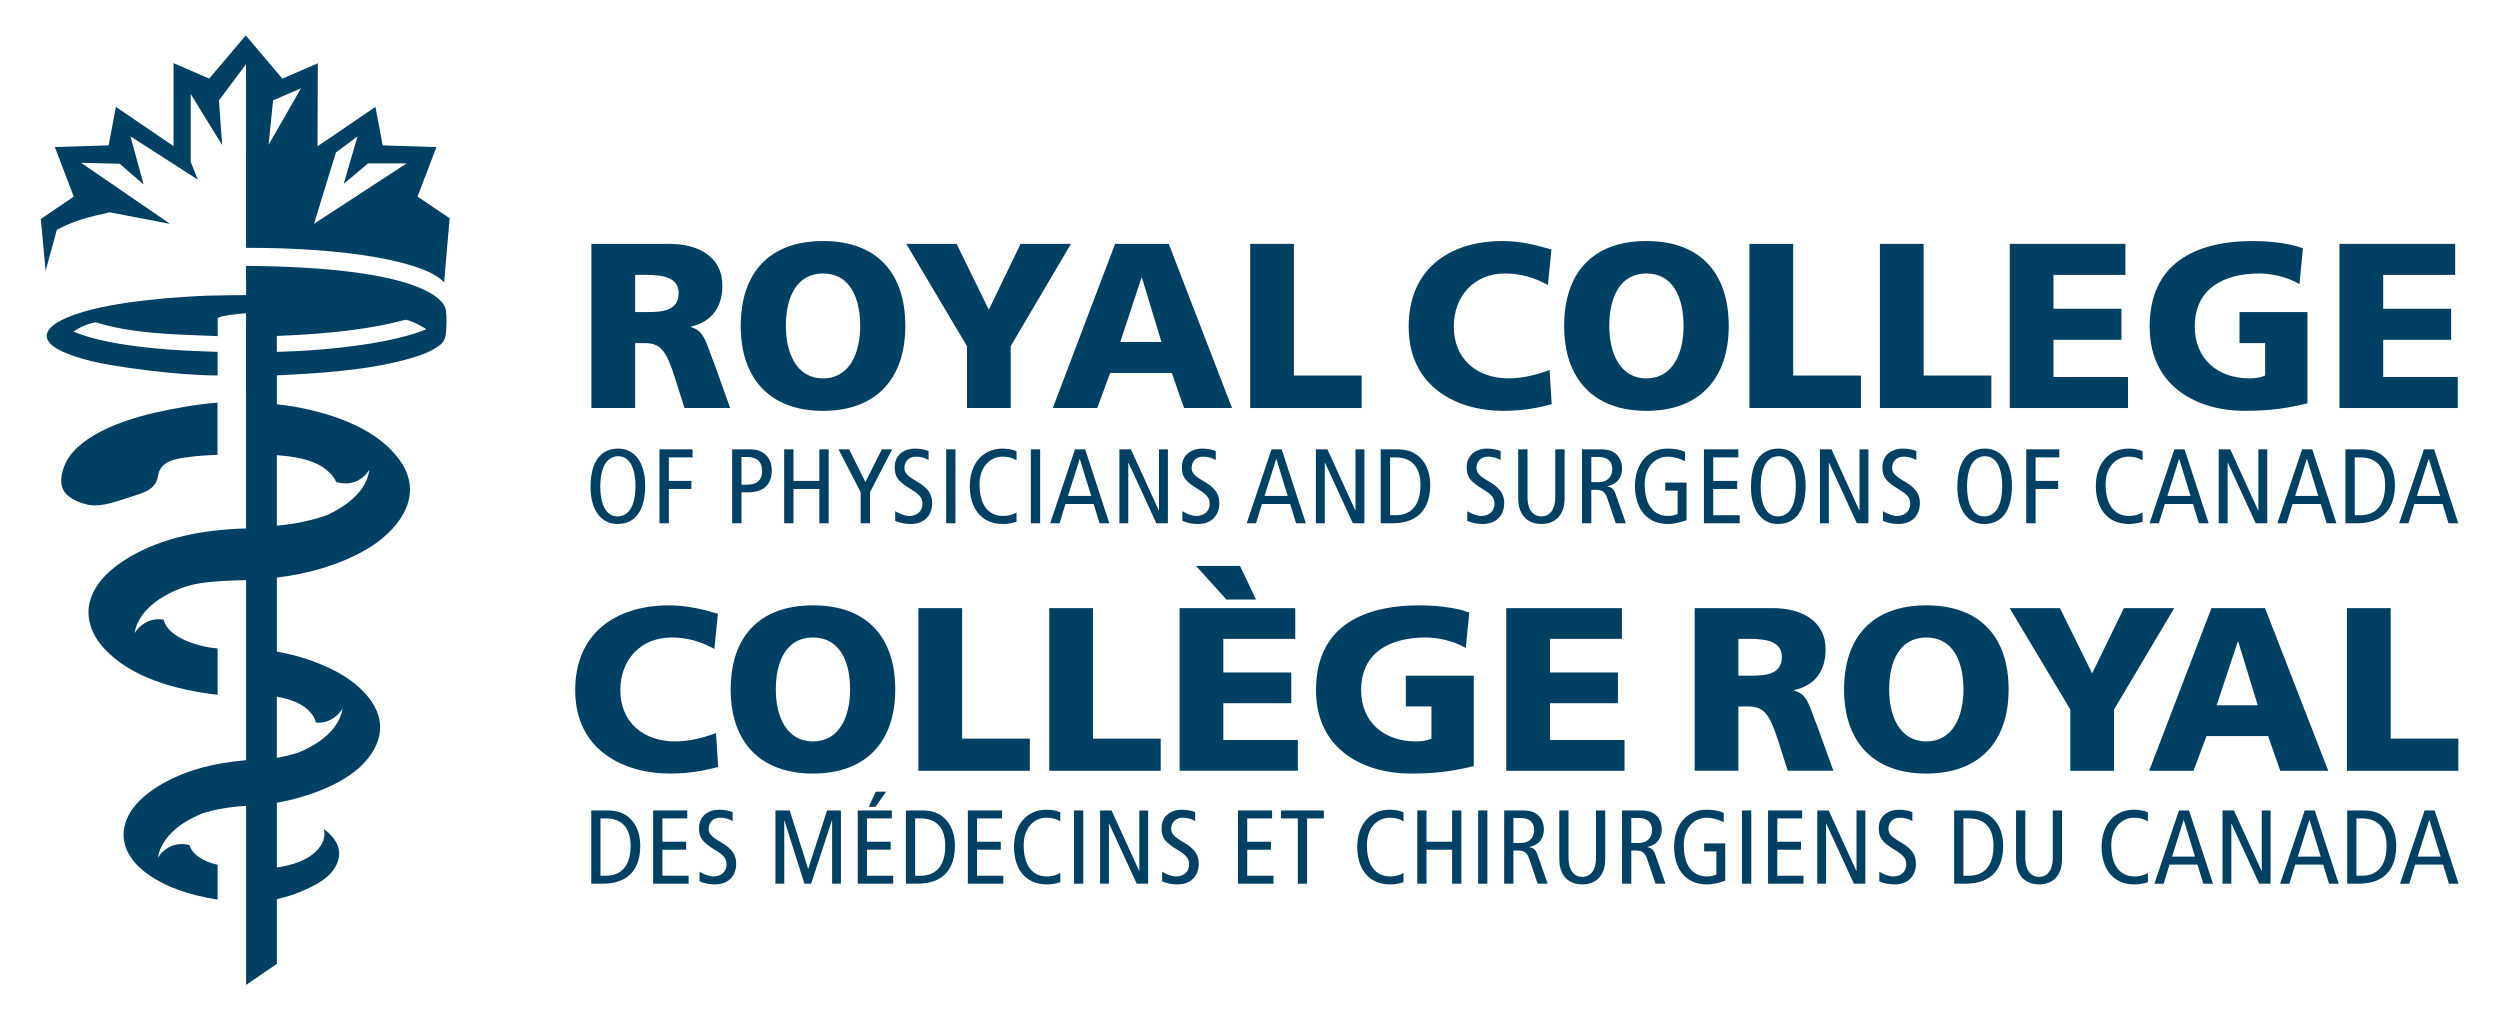 <?xml version="1.0" encoding="UTF-8" standalone="no"?>
<svg
   xmlns:dc="http://purl.org/dc/elements/1.1/"
   xmlns:cc="http://creativecommons.org/ns#"
   xmlns:rdf="http://www.w3.org/1999/02/22-rdf-syntax-ns#"
   xmlns:svg="http://www.w3.org/2000/svg"
   xmlns="http://www.w3.org/2000/svg"
   viewBox="0 0 565.333 230.667"
   height="201.995"
   width="495.062"
   xml:space="preserve"
   id="svg2"
   version="1.1"><defs
     id="defs6"><clipPath
       id="clipPath18"
       clipPathUnits="userSpaceOnUse"><path
         id="path16"
         d="M 0,173 H 424 V 0 H 0 Z" /></clipPath></defs><g
     transform="matrix(1.333,0,0,-1.333,0,230.667)"
     id="g10"><g
       id="g12"><g
         clip-path="url(#clipPath18)"
         id="g14"><g
           transform="translate(53.273,135.079)"
           id="g20"><path
             id="path22"
             style="fill:#004062;fill-opacity:1;fill-rule:nonzero;stroke:none"
             d="m 0,0 3.705,12.082 3.672,2.747 -2.346,-8.058 4.132,3.471 h 6.534 z m -7.71,13.394 0.767,7.545 4.731,2.045 z m 25.272,-8.782 3.206,8.406 -9.12,0.287 -1.23,6.527 -9.826,-6.685 0.054,14.079 -6.021,-2.596 -6.205,7.327 -6.2,-7.327 -6.054,2.628 V 13.175 l -9.776,6.657 -1.237,-6.527 -9.116,-0.287 3.199,-8.406 -5.588,-3.798 0.818,-8.779 1.908,6.943 c 2.733,1.481 5.308,2.184 8.987,2.969 l 10.231,-1.962 -15.101,10.357 6.53,-0.15 4.078,-3.525 -2.242,8.162 11.44,-7.345 -1.219,3.013 v 11.529 l 5.333,-8.671 -0.538,7.584 4.594,6.144 V -4.081 c 17.07,0.057 30.608,-2.367 33.599,-5.878 l 0.943,10.898 z" /></g><g
           transform="translate(46.967,113.355)"
           id="g24"><path
             id="path26"
             style="fill:#004062;fill-opacity:1;fill-rule:nonzero;stroke:none"
             d="M 0,0 -0.011,2.697 C 9.234,3.059 16.152,3.912 21.861,5.451 23.382,5.135 25.347,3.858 25.361,3.833 20.362,1.746 10.533,0.265 0,0 m 6.211,-18.742 c 1.567,-0.62 3.181,-1.818 3.87,-3.342 2.872,-0.821 4.586,0.721 5.257,1.585 0.111,0.172 0.251,0.305 0.344,0.495 -0.268,-2.224 -1.675,-4.121 -3.754,-5.691 -1.048,-0.8 -2.263,-1.456 -3.544,-2.052 -1.19,-0.416 -2.463,-0.756 -3.783,-1.047 -1.051,-0.244 -2.116,-0.398 -3.109,-0.527 -0.086,-0.003 -0.18,-0.018 -0.269,-0.025 -0.025,-0.007 -0.047,-0.014 -0.072,-0.014 -0.38,-0.043 -0.771,-0.076 -1.154,-0.122 v 11.96 c 2.155,-0.165 4.314,-0.47 6.214,-1.22 M 2.977,-59.316 c 1.635,-0.67 3.259,-1.897 3.643,-3.579 2.127,-0.179 3.468,1.015 4.092,1.783 0.147,0.197 0.301,0.369 0.427,0.602 -0.348,-2.22 -1.829,-4.095 -3.967,-5.594 -1.079,-0.757 -2.313,-1.37 -3.614,-1.916 -1.134,-0.336 -2.325,-0.63 -3.561,-0.864 v 10.389 c 1.039,-0.19 2.051,-0.448 2.98,-0.821 M 28.561,7.499 c -0.442,1.211 -3.702,6.856 -33.797,7.086 l 0.022,-4.956 c 0,0 -5.394,-0.047 -6.567,-0.097 -3.998,-0.176 -15.356,-0.753 -22.32,-3.145 -5.114,-1.754 -5.942,-3.751 -3.941,-5.354 1.459,-1.173 4.576,-2.113 6.63,-2.622 3.443,-0.846 14.012,-2.406 21.36,-2.417 V 0 c -12.222,0.315 -20.069,1.556 -24.44,3.45 1.901,1.323 3.758,1.556 3.78,1.556 6.358,-1.937 12.548,-2.008 20.681,-2.341 l -0.007,3.008 c 0,0.412 3.619,0.804 4.809,0.871 V 4.45 H -5.236 V -6.538 h 0.007 v -23.418 c -7.33,-0.204 -14.197,-1.542 -19.885,-4.927 -2.812,-1.668 -5.656,-4.085 -6.573,-7.352 -0.808,-2.872 0.275,-5.698 2.19,-7.861 4.569,-5.178 12.419,-7.276 19.445,-8.083 v 7.865 c -3.367,0.269 -8.478,1.882 -9.156,4.891 -2.345,0.373 -3.812,-0.882 -4.486,-1.693 -0.151,-0.204 -0.319,-0.376 -0.448,-0.62 0.351,2.216 1.822,4.117 3.955,5.605 0.37,0.266 0.753,0.502 1.159,0.721 0.932,0.545 2.589,1.434 5.217,2.012 2.267,0.499 6.664,0.642 8.589,0.667 v -30.537 c -5.788,-0.512 -10.862,-1.854 -15.101,-4.54 -2.557,-1.621 -5.142,-4.016 -5.613,-7.158 -0.437,-2.897 1.195,-5.408 3.379,-7.143 3.335,-2.647 7.786,-4.067 12.505,-4.816 v 5.906 c -2.274,0.549 -4.196,1.553 -4.784,3.36 -2.664,0.638 -4.3,-0.785 -4.974,-1.628 -0.119,-0.179 -0.262,-0.334 -0.37,-0.538 0.348,2.22 1.844,4.142 3.985,5.641 1.072,0.757 2.317,1.367 3.614,1.919 2.038,0.62 4.275,1.051 7.359,1.251 v -30.378 l 5.219,3.568 v 10.97 c 0.939,0.237 1.882,0.481 2.894,0.836 2.929,1.09 5.655,2.41 6.921,4.461 1.613,2.621 0.516,4.834 -1.815,6.602 0.258,-1.298 -0.104,-2.61 -1.474,-3.901 -1.517,-1.435 -3.948,-2.249 -6.526,-2.611 v 10.973 c 1.154,0.212 2.352,0.467 3.628,0.832 5.01,1.417 11.387,4.142 13.398,9.389 2.03,5.29 -2.621,9.733 -6.881,12.003 -3.156,1.682 -6.606,2.783 -10.145,3.425 v 12.555 c 5.257,0.61 10.557,2.123 14.997,4.662 5.275,3.005 10.088,8.786 6.136,14.815 -3.737,5.716 -11.501,8.266 -17.878,9.467 -1.072,0.198 -2.166,0.319 -3.255,0.452 v 4.906 c 7.061,0.341 15.223,0.828 22.101,2.733 1.883,0.516 3.956,1.183 5.533,2.388 0.93,0.706 1.037,1.538 1.101,2.69 0.112,1.879 0.022,3.156 -0.171,3.676 m -53.414,-32.115 c 2.038,0.657 4.286,1.13 4.673,3.529 0.431,2.697 3.099,2.955 5.358,3.253 1.403,0.201 2.945,0.29 4.752,0.38 v 8.84 c -3.482,-0.259 -7.617,-1.011 -10.766,-1.74 -5.756,-1.326 -13.444,-4.149 -15.27,-9.134 -0.656,-1.785 -0.839,-3.722 0.764,-4.984 1.201,-0.947 2.991,-1.575 4.483,-1.575 1.958,0 4.163,0.847 6.006,1.431" /></g><g
           transform="translate(121.829,42.925)"
           id="g28"><path
             id="path30"
             style="fill:#004062;fill-opacity:1;fill-rule:nonzero;stroke:none"
             d="m 0,0 c -2.116,-0.516 -4.469,-1.108 -8.255,-1.108 -7.42,0 -15.995,3.712 -15.995,14.148 0,9.607 6.782,14.384 15.955,14.384 2.833,0 5.58,-0.628 8.255,-1.417 l -0.599,-5.971 c -2.391,1.305 -4.705,1.937 -7.258,1.937 -5.265,0 -8.696,-3.795 -8.696,-8.933 0,-5.415 3.873,-8.693 9.295,-8.693 2.431,0 4.906,0.631 6.943,1.42 z" /></g><g
           transform="translate(137.912,47.271)"
           id="g32"><path
             id="path34"
             style="fill:#004062;fill-opacity:1;fill-rule:nonzero;stroke:none"
             d="m 0,0 c 4.508,0 6.305,4.268 6.305,8.811 0,4.788 -1.797,8.815 -6.305,8.815 -4.508,0 -6.301,-4.027 -6.301,-8.815 C -6.301,4.268 -4.508,0 0,0 m 0,23.081 c 9.177,0 13.961,-5.415 13.961,-14.27 C 13.961,0.036 9.095,-5.455 0,-5.455 c -9.091,0 -13.958,5.491 -13.958,14.266 0,8.855 4.785,14.27 13.958,14.27" /></g><g
           transform="translate(155.797,69.879)"
           id="g36"><path
             id="path38"
             style="fill:#004062;fill-opacity:1;fill-rule:nonzero;stroke:none"
             d="m 0,0 h 7.42 v -22.138 h 11.483 v -5.454 l -18.903,0 z" /></g><g
           transform="translate(178.004,69.879)"
           id="g40"><path
             id="path42"
             style="fill:#004062;fill-opacity:1;fill-rule:nonzero;stroke:none"
             d="m 0,0 h 7.416 v -22.138 h 11.486 v -5.454 l -18.902,0 z" /></g><g
           transform="translate(208.046,71.342)"
           id="g44"><path
             id="path46"
             style="fill:#004062;fill-opacity:1;fill-rule:nonzero;stroke:none"
             d="M 0,0 -5.146,5.691 H 2.313 L 5.024,0 Z M -7.937,-1.463 H 11.684 V -6.681 H -0.517 v -5.692 h 11.526 v -5.214 H -0.517 v -6.247 h 12.642 v -5.218 H -7.937 Z" /></g><g
           transform="translate(250.015,43.081)"
           id="g48"><path
             id="path50"
             style="fill:#004062;fill-opacity:1;fill-rule:nonzero;stroke:none"
             d="m 0,0 c -4.705,-1.187 -8.22,-1.266 -10.77,-1.266 -7.416,0 -15.994,3.715 -15.994,14.151 0,10.393 7.38,14.385 17.59,14.385 1.837,0 5.702,-0.194 8.417,-1.22 l -0.599,-6.01 c -2.313,1.341 -5.028,1.775 -6.781,1.775 -6.022,0 -10.97,-2.485 -10.97,-8.93 0,-5.419 3.873,-8.696 9.292,-8.696 1,0 1.958,0.158 2.635,0.473 v 5.455 h -4.35 v 5.221 H 0 Z" /></g><g
           transform="translate(255.527,69.879)"
           id="g52"><path
             id="path54"
             style="fill:#004062;fill-opacity:1;fill-rule:nonzero;stroke:none"
             d="M 0,0 H 19.62 V -5.218 H 7.42 v -5.691 h 11.526 v -5.218 H 7.42 v -6.244 h 12.644 v -5.221 H 0 Z" /></g><g
           transform="translate(294.904,58.419)"
           id="g56"><path
             id="path58"
             style="fill:#004062;fill-opacity:1;fill-rule:nonzero;stroke:none"
             d="M 0,0 H 1.958 C 4.35,0 7.377,0.075 7.377,3.195 7.377,5.77 4.784,6.244 1.958,6.244 H 0 Z m -7.416,11.461 h 13.24 c 4.946,0 8.973,-2.216 8.973,-6.961 0,-3.675 -1.754,-6.125 -5.344,-6.953 v -0.075 c 2.4,-0.635 2.557,-2.729 3.949,-6.09 l 2.714,-7.512 H 8.377 l -1.595,4.981 C 5.268,-6.405 4.307,-5.218 1.557,-5.218 H 0 V -16.13 h -7.416 z" /></g><g
           transform="translate(326.785,47.271)"
           id="g60"><path
             id="path62"
             style="fill:#004062;fill-opacity:1;fill-rule:nonzero;stroke:none"
             d="m 0,0 c 4.508,0 6.301,4.268 6.301,8.811 0,4.788 -1.793,8.815 -6.301,8.815 -4.508,0 -6.301,-4.027 -6.301,-8.815 C -6.301,4.268 -4.508,0 0,0 m 0,23.081 c 9.173,0 13.961,-5.415 13.961,-14.27 C 13.961,0.036 9.094,-5.455 0,-5.455 c -9.095,0 -13.954,5.491 -13.954,14.266 0,8.855 4.784,14.27 13.954,14.27" /></g><g
           transform="translate(351.209,52.684)"
           id="g64"><path
             id="path66"
             style="fill:#004062;fill-opacity:1;fill-rule:nonzero;stroke:none"
             d="m 0,0 -10.289,17.196 h 8.532 L 3.708,6.129 9.095,17.196 H 17.63 L 7.42,0 V -10.396 H 0 Z" /></g><g
           transform="translate(379.701,64.189)"
           id="g68"><path
             id="path70"
             style="fill:#004062;fill-opacity:1;fill-rule:nonzero;stroke:none"
             d="M 0,0 H -0.079 L -3.665,-10.794 H 3.31 Z M -4.547,5.688 H 4.547 L 15.273,-21.901 H 7.133 L 5.06,-16.012 H -5.387 l -2.195,-5.889 h -7.534 z" /></g><g
           transform="translate(398.135,69.879)"
           id="g72"><path
             id="path74"
             style="fill:#004062;fill-opacity:1;fill-rule:nonzero;stroke:none"
             d="m 0,0 h 7.423 v -22.138 h 11.483 v -5.454 l -18.906,0 z" /></g><g
           transform="translate(101.866,24.485)"
           id="g76"><path
             id="path78"
             style="fill:#004062;fill-opacity:1;fill-rule:nonzero;stroke:none"
             d="m 0,0 h 0.943 c 2.74,0 4.167,1.868 4.167,5.056 0,2.6 -1.108,4.666 -4.167,4.666 L 0,9.722 Z M -1.567,11.074 H 1.14 c 1.653,0 2.597,-0.394 3.31,-0.893 C 5.555,9.417 6.746,7.85 6.746,5.056 6.746,1.459 5.039,-1.352 0.373,-1.352 h -1.94 z" /></g><g
           transform="translate(110.803,35.558)"
           id="g80"><path
             id="path82"
             style="fill:#004062;fill-opacity:1;fill-rule:nonzero;stroke:none"
             d="M 0,0 H 5.785 V -1.352 H 1.567 V -5.304 H 5.591 V -6.66 H 1.567 v -4.414 h 4.451 v -1.352 H 0 Z" /></g><g
           transform="translate(124.283,33.759)"
           id="g84"><path
             id="path86"
             style="fill:#004062;fill-opacity:1;fill-rule:nonzero;stroke:none"
             d="m 0,0 c -0.588,0.355 -1.352,0.57 -2.12,0.57 -1.172,0 -1.936,-0.803 -1.936,-1.854 0,-0.796 0.315,-1.298 2.098,-2.331 1.922,-1.101 2.564,-2.187 2.564,-3.611 0,-1.98 -1.23,-3.525 -3.615,-3.525 -0.997,0 -1.94,0.211 -2.6,0.534 V -8.6 c 0.713,-0.426 1.639,-0.799 2.367,-0.799 1.406,0 2.209,0.943 2.209,1.958 0,0.961 -0.247,1.513 -1.922,2.528 -2.245,1.352 -2.744,2.12 -2.744,3.719 0,2.048 1.568,3.116 3.454,3.116 0.821,0 1.693,-0.179 2.245,-0.412 z" /></g><g
           transform="translate(131.548,35.558)"
           id="g88"><path
             id="path90"
             style="fill:#004062;fill-opacity:1;fill-rule:nonzero;stroke:none"
             d="M 0,0 H 2.42 L 5.537,-9.88 H 5.573 L 8.757,0 H 11.11 V -12.426 H 9.614 V -1.707 H 9.575 L 6.05,-12.426 H 4.913 L 1.528,-1.707 H 1.495 V -12.426 H 0 Z" /></g><g
           transform="translate(148.57,38.743)"
           id="g92"><path
             id="path94"
             style="fill:#004062;fill-opacity:1;fill-rule:nonzero;stroke:none"
             d="m 0,0 h 1.761 l -1.815,-2.582 h -1.14 z M -3.063,-3.185 H 2.722 V -4.54 h -4.218 v -3.948 h 4.024 v -1.356 h -4.024 v -4.415 h 4.451 v -1.352 h -6.018 z" /></g><g
           transform="translate(155.248,24.485)"
           id="g96"><path
             id="path98"
             style="fill:#004062;fill-opacity:1;fill-rule:nonzero;stroke:none"
             d="m 0,0 h 0.943 c 2.74,0 4.163,1.868 4.163,5.056 0,2.6 -1.1,4.666 -4.163,4.666 L 0,9.722 Z m -1.567,11.074 h 2.704 c 1.656,0 2.6,-0.394 3.313,-0.893 C 5.555,9.417 6.746,7.85 6.746,5.056 6.746,1.459 5.035,-1.352 0.373,-1.352 h -1.94 z" /></g><g
           transform="translate(164.185,35.558)"
           id="g100"><path
             id="path102"
             style="fill:#004062;fill-opacity:1;fill-rule:nonzero;stroke:none"
             d="M 0,0 H 5.788 V -1.352 H 1.567 V -5.304 H 5.591 V -6.66 H 1.567 v -4.414 h 4.451 v -1.352 H 0 Z" /></g><g
           transform="translate(179.87,23.38)"
           id="g104"><path
             id="path106"
             style="fill:#004062;fill-opacity:1;fill-rule:nonzero;stroke:none"
             d="m 0,0 c -0.746,-0.233 -1.528,-0.373 -2.259,-0.373 -3.934,0 -5.592,2.991 -5.592,6.354 0,3.881 2.264,6.323 5.502,6.323 0.893,0 1.782,-0.161 2.349,-0.448 v -1.528 c -0.678,0.427 -1.456,0.621 -2.331,0.621 -2.026,0 -3.88,-1.621 -3.88,-4.645 0,-3.209 1.28,-5.325 3.987,-5.325 0.8,0 1.582,0.215 2.224,0.588 z" /></g><path
           id="path108"
           style="fill:#004062;fill-opacity:1;fill-rule:nonzero;stroke:none"
           d="m 182.206,35.557 h 1.567 V 23.131 h -1.567 z" /><g
           transform="translate(186.621,35.558)"
           id="g110"><path
             id="path112"
             style="fill:#004062;fill-opacity:1;fill-rule:nonzero;stroke:none"
             d="M 0,0 H 1.94 L 6.624,-10.253 H 6.659 V 0 H 8.151 V -12.426 H 6.211 L 1.531,-2.245 H 1.495 V -12.426 H 0 Z" /></g><g
           transform="translate(202.753,33.759)"
           id="g114"><path
             id="path116"
             style="fill:#004062;fill-opacity:1;fill-rule:nonzero;stroke:none"
             d="m 0,0 c -0.588,0.355 -1.352,0.57 -2.116,0.57 -1.176,0 -1.944,-0.803 -1.944,-1.854 0,-0.796 0.319,-1.298 2.098,-2.331 1.926,-1.101 2.568,-2.187 2.568,-3.611 0,-1.98 -1.23,-3.525 -3.615,-3.525 -0.997,0 -1.944,0.211 -2.6,0.534 V -8.6 c 0.71,-0.426 1.635,-0.799 2.37,-0.799 1.403,0 2.206,0.943 2.206,1.958 0,0.961 -0.248,1.513 -1.922,2.528 -2.242,1.352 -2.744,2.12 -2.744,3.719 0,2.048 1.568,3.116 3.454,3.116 0.821,0 1.692,-0.179 2.245,-0.412 z" /></g><g
           transform="translate(210.02,35.558)"
           id="g118"><path
             id="path120"
             style="fill:#004062;fill-opacity:1;fill-rule:nonzero;stroke:none"
             d="M 0,0 H 5.781 V -1.352 H 1.563 V -5.304 H 5.587 V -6.66 H 1.563 v -4.414 h 4.451 v -1.352 H 0 Z" /></g><g
           transform="translate(220.167,34.204)"
           id="g122"><path
             id="path124"
             style="fill:#004062;fill-opacity:1;fill-rule:nonzero;stroke:none"
             d="M 0,0 H -2.851 V 1.352 H 4.415 V 0 H 1.567 V -11.074 H 0 Z" /></g><g
           transform="translate(238.097,23.38)"
           id="g126"><path
             id="path128"
             style="fill:#004062;fill-opacity:1;fill-rule:nonzero;stroke:none"
             d="m 0,0 c -0.746,-0.233 -1.531,-0.373 -2.259,-0.373 -3.938,0 -5.592,2.991 -5.592,6.354 0,3.881 2.264,6.323 5.498,6.323 0.89,0 1.783,-0.161 2.353,-0.448 v -1.528 c -0.674,0.427 -1.463,0.621 -2.335,0.621 -2.026,0 -3.88,-1.621 -3.88,-4.645 0,-3.209 1.28,-5.325 3.988,-5.325 0.8,0 1.585,0.215 2.227,0.588 z" /></g><g
           transform="translate(240.431,35.558)"
           id="g130"><path
             id="path132"
             style="fill:#004062;fill-opacity:1;fill-rule:nonzero;stroke:none"
             d="M 0,0 H 1.567 V -5.304 H 5.91 V 0 H 7.477 V -12.426 H 5.91 V -6.66 H 1.567 v -5.766 H 0 Z" /></g><path
           id="path134"
           style="fill:#004062;fill-opacity:1;fill-rule:nonzero;stroke:none"
           d="m 250.756,35.557 h 1.567 V 23.131 h -1.567 z" /><g
           transform="translate(256.74,30.039)"
           id="g136"><path
             id="path138"
             style="fill:#004062;fill-opacity:1;fill-rule:nonzero;stroke:none"
             d="m 0,0 h 1.208 c 1.675,0 2.317,1.104 2.317,2.191 0,1.388 -0.911,2.044 -2.277,2.044 L 0,4.235 Z M -1.567,5.519 H 1.621 C 2.937,5.519 3.665,5.196 4.235,4.666 4.877,4.06 5.164,3.203 5.164,2.295 5.164,0.979 4.54,-0.287 2.704,-0.678 V -0.713 C 3.454,-0.854 3.809,-1.212 4.06,-1.922 L 5.802,-6.907 H 4.113 L 2.686,-2.708 C 2.334,-1.675 1.886,-1.28 0.713,-1.28 H 0 v -5.627 h -1.567 z" /></g><g
           transform="translate(272.317,27.705)"
           id="g140"><path
             id="path142"
             style="fill:#004062;fill-opacity:1;fill-rule:nonzero;stroke:none"
             d="m 0,0 c 0,-1.23 -0.072,-1.904 -0.499,-2.776 -0.516,-1.033 -1.599,-1.922 -3.399,-1.922 -1.797,0 -2.883,0.889 -3.4,1.922 C -7.725,-1.904 -7.796,-1.23 -7.796,0 v 7.854 h 1.567 v -8.083 c 0,-1.94 0.854,-3.188 2.331,-3.188 1.478,0 2.331,1.248 2.331,3.188 V 7.854 H 0 Z" /></g><g
           transform="translate(276.736,30.039)"
           id="g144"><path
             id="path146"
             style="fill:#004062;fill-opacity:1;fill-rule:nonzero;stroke:none"
             d="m 0,0 h 1.208 c 1.675,0 2.317,1.104 2.317,2.191 0,1.388 -0.911,2.044 -2.277,2.044 L 0,4.235 Z M -1.567,5.519 H 1.621 C 2.937,5.519 3.665,5.196 4.235,4.666 4.877,4.06 5.16,3.203 5.16,2.295 5.16,0.979 4.54,-0.287 2.704,-0.678 V -0.713 C 3.453,-0.854 3.808,-1.212 4.059,-1.922 L 5.802,-6.907 H 4.109 L 2.686,-2.708 C 2.331,-1.675 1.882,-1.28 0.713,-1.28 H 0 v -5.627 h -1.567 z" /></g><g
           transform="translate(292.671,23.648)"
           id="g148"><path
             id="path150"
             style="fill:#004062;fill-opacity:1;fill-rule:nonzero;stroke:none"
             d="m 0,0 c -0.732,-0.269 -1.979,-0.642 -3.081,-0.642 -3.934,0 -5.587,2.991 -5.587,6.355 0,3.88 2.259,6.322 5.498,6.322 1.072,0 2.066,-0.143 2.919,-0.552 V 9.916 c -0.943,0.48 -1.994,0.764 -2.901,0.764 -2.027,0 -3.881,-1.617 -3.881,-4.644 0,-3.206 1.281,-5.326 3.988,-5.326 0.495,0 1.141,0.125 1.549,0.341 V 4.963 H -3.579 V 6.319 H 0 Z" /></g><path
           id="path152"
           style="fill:#004062;fill-opacity:1;fill-rule:nonzero;stroke:none"
           d="m 295.522,35.557 h 1.567 V 23.131 h -1.567 z" /><g
           transform="translate(299.939,35.558)"
           id="g154"><path
             id="path156"
             style="fill:#004062;fill-opacity:1;fill-rule:nonzero;stroke:none"
             d="M 0,0 H 5.784 V -1.352 H 1.567 V -5.304 H 5.583 V -6.66 H 1.567 v -4.414 h 4.447 v -1.352 H 0 Z" /></g><g
           transform="translate(308.289,35.558)"
           id="g158"><path
             id="path160"
             style="fill:#004062;fill-opacity:1;fill-rule:nonzero;stroke:none"
             d="M 0,0 H 1.94 L 6.62,-10.253 H 6.656 V 0 H 8.151 V -12.426 H 6.211 L 1.528,-2.245 H 1.496 V -12.426 H 0 Z" /></g><g
           transform="translate(324.42,33.759)"
           id="g162"><path
             id="path164"
             style="fill:#004062;fill-opacity:1;fill-rule:nonzero;stroke:none"
             d="m 0,0 c -0.588,0.355 -1.352,0.57 -2.12,0.57 -1.176,0 -1.94,-0.803 -1.94,-1.854 0,-0.796 0.319,-1.298 2.102,-2.331 1.922,-1.101 2.564,-2.187 2.564,-3.611 0,-1.98 -1.23,-3.525 -3.619,-3.525 -0.993,0 -1.94,0.211 -2.596,0.534 V -8.6 c 0.714,-0.426 1.639,-0.799 2.367,-0.799 1.409,0 2.205,0.943 2.205,1.958 0,0.961 -0.243,1.513 -1.921,2.528 -2.242,1.352 -2.744,2.12 -2.744,3.719 0,2.048 1.571,3.116 3.457,3.116 0.818,0 1.693,-0.179 2.245,-0.412 z" /></g><g
           transform="translate(333.072,24.485)"
           id="g166"><path
             id="path168"
             style="fill:#004062;fill-opacity:1;fill-rule:nonzero;stroke:none"
             d="m 0,0 h 0.943 c 2.74,0 4.167,1.868 4.167,5.056 0,2.6 -1.104,4.666 -4.167,4.666 L 0,9.722 Z m -1.563,11.074 h 2.7 c 1.657,0 2.6,-0.394 3.31,-0.893 C 5.555,9.417 6.75,7.85 6.75,5.056 6.75,1.459 5.035,-1.352 0.373,-1.352 h -1.936 z" /></g><g
           transform="translate(349.809,27.705)"
           id="g170"><path
             id="path172"
             style="fill:#004062;fill-opacity:1;fill-rule:nonzero;stroke:none"
             d="m 0,0 c 0,-1.23 -0.072,-1.904 -0.498,-2.776 -0.521,-1.033 -1.604,-1.922 -3.4,-1.922 -1.8,0 -2.887,0.889 -3.403,1.922 C -7.728,-1.904 -7.8,-1.23 -7.8,0 v 7.854 h 1.568 v -8.083 c 0,-1.94 0.853,-3.188 2.334,-3.188 1.474,0 2.331,1.248 2.331,3.188 V 7.854 H 0 Z" /></g><g
           transform="translate(364.372,23.38)"
           id="g174"><path
             id="path176"
             style="fill:#004062;fill-opacity:1;fill-rule:nonzero;stroke:none"
             d="m 0,0 c -0.746,-0.233 -1.531,-0.373 -2.259,-0.373 -3.934,0 -5.591,2.991 -5.591,6.354 0,3.881 2.263,6.323 5.497,6.323 0.894,0 1.783,-0.161 2.353,-0.448 v -1.528 c -0.678,0.427 -1.459,0.621 -2.334,0.621 -2.027,0 -3.877,-1.621 -3.877,-4.645 0,-3.209 1.28,-5.325 3.988,-5.325 0.8,0 1.581,0.215 2.223,0.588 z" /></g><g
           transform="translate(372.369,27.724)"
           id="g178"><path
             id="path180"
             style="fill:#004062;fill-opacity:1;fill-rule:nonzero;stroke:none"
             d="M 0,0 -1.904,6.197 H -1.94 L -3.898,0 Z M -1.015,7.833 3.044,-4.594 H 1.409 l -1,3.242 h -4.738 l -0.993,-3.242 h -1.567 l 4.163,12.427 z" /></g><g
           transform="translate(377.033,35.558)"
           id="g182"><path
             id="path184"
             style="fill:#004062;fill-opacity:1;fill-rule:nonzero;stroke:none"
             d="M 0,0 H 1.94 L 6.624,-10.253 H 6.659 V 0 H 8.155 V -12.426 H 6.214 L 1.531,-2.245 H 1.495 V -12.426 H 0 Z" /></g><g
           transform="translate(393.698,27.724)"
           id="g186"><path
             id="path188"
             style="fill:#004062;fill-opacity:1;fill-rule:nonzero;stroke:none"
             d="M 0,0 -1.904,6.197 H -1.94 L -3.898,0 Z M -1.015,7.833 3.045,-4.594 H 1.409 l -1,3.242 h -4.738 l -0.993,-3.242 h -1.567 l 4.167,12.427 z" /></g><g
           transform="translate(399.749,24.485)"
           id="g190"><path
             id="path192"
             style="fill:#004062;fill-opacity:1;fill-rule:nonzero;stroke:none"
             d="m 0,0 h 0.943 c 2.744,0 4.171,1.868 4.171,5.056 0,2.6 -1.105,4.666 -4.171,4.666 L 0,9.722 Z m -1.563,11.074 h 2.704 c 1.656,0 2.6,-0.394 3.313,-0.893 C 5.559,9.417 6.75,7.85 6.75,5.056 6.75,1.459 5.039,-1.352 0.376,-1.352 h -1.939 z" /></g><g
           transform="translate(414.036,27.724)"
           id="g194"><path
             id="path196"
             style="fill:#004062;fill-opacity:1;fill-rule:nonzero;stroke:none"
             d="M 0,0 -1.904,6.197 H -1.94 L -3.898,0 Z M -1.015,7.833 3.044,-4.594 H 1.406 l -0.994,3.242 h -4.741 l -0.993,-3.242 h -1.567 l 4.163,12.427 z" /></g><g
           transform="translate(104.747,85.442)"
           id="g198"><path
             id="path200"
             style="fill:#004062;fill-opacity:1;fill-rule:nonzero;stroke:none"
             d="m 0,0 c 1.649,0 3.055,1.366 3.055,5.229 0,2.535 -0.792,4.977 -2.915,4.977 -1.654,0 -3.052,-1.366 -3.052,-5.228 C -2.912,2.445 -2.12,0 0,0 m 0.14,11.5 c 2.79,0 4.565,-2.391 4.565,-6.271 0,-4.329 -1.743,-6.52 -4.705,-6.52 -2.79,0 -4.565,2.388 -4.565,6.269 0,4.332 1.739,6.522 4.705,6.522" /></g><g
           transform="translate(111.877,96.818)"
           id="g202"><path
             id="path204"
             style="fill:#004062;fill-opacity:1;fill-rule:nonzero;stroke:none"
             d="M 0,0 H 5.609 V -1.37 H 1.585 V -5.358 H 5.408 V -6.721 H 1.585 v -5.823 H 0 Z" /></g><g
           transform="translate(125.787,90.816)"
           id="g206"><path
             id="path208"
             style="fill:#004062;fill-opacity:1;fill-rule:nonzero;stroke:none"
             d="m 0,0 h 0.864 c 1.919,0 2.625,0.893 2.625,2.295 0,1.729 -0.968,2.41 -2.589,2.41 H 0 Z m -1.582,6 h 3.02 C 2.697,6 3.489,5.656 4.153,5.032 4.78,4.418 5.139,3.54 5.139,2.442 5.139,0 3.722,-1.294 1.062,-1.294 H 0 v -5.25 h -1.582 z" /></g><g
           transform="translate(133.032,96.818)"
           id="g210"><path
             id="path212"
             style="fill:#004062;fill-opacity:1;fill-rule:nonzero;stroke:none"
             d="M 0,0 H 1.578 V -5.358 H 5.964 V 0 H 7.545 V -12.544 H 5.964 v 5.823 H 1.578 v -5.823 H 0 Z" /></g><g
           transform="translate(146.006,89.54)"
           id="g214"><path
             id="path216"
             style="fill:#004062;fill-opacity:1;fill-rule:nonzero;stroke:none"
             d="m 0,0 -3.758,7.276 h 1.8 L 0.803,1.725 3.593,7.276 H 5.336 L 1.582,0 V -5.268 H 0 Z" /></g><g
           transform="translate(157.527,95.002)"
           id="g218"><path
             id="path220"
             style="fill:#004062;fill-opacity:1;fill-rule:nonzero;stroke:none"
             d="m 0,0 c -0.592,0.358 -1.367,0.577 -2.138,0.577 -1.187,0 -1.958,-0.81 -1.958,-1.872 0,-0.807 0.32,-1.309 2.12,-2.352 1.936,-1.116 2.585,-2.209 2.585,-3.647 0,-1.995 -1.237,-3.558 -3.647,-3.558 -1,0 -1.958,0.219 -2.621,0.538 v 1.631 c 0.721,-0.426 1.653,-0.806 2.388,-0.806 1.42,0 2.231,0.954 2.231,1.979 0,0.968 -0.255,1.528 -1.94,2.55 -2.267,1.366 -2.769,2.137 -2.769,3.758 0,2.062 1.582,3.142 3.49,3.142 0.821,0 1.703,-0.179 2.259,-0.413 z" /></g><path
           id="path222"
           style="fill:#004062;fill-opacity:1;fill-rule:nonzero;stroke:none"
           d="m 160.513,96.816 h 1.578 V 84.272 h -1.578 z" /><g
           transform="translate(172.444,84.527)"
           id="g224"><path
             id="path226"
             style="fill:#004062;fill-opacity:1;fill-rule:nonzero;stroke:none"
             d="m 0,0 c -0.753,-0.233 -1.549,-0.377 -2.284,-0.377 -3.974,0 -5.638,3.016 -5.638,6.412 0,3.917 2.277,6.38 5.548,6.38 0.9,0 1.8,-0.161 2.374,-0.452 v -1.542 c -0.685,0.434 -1.474,0.631 -2.353,0.631 -2.051,0 -3.919,-1.638 -3.919,-4.69 0,-3.235 1.294,-5.376 4.023,-5.376 0.811,0 1.6,0.215 2.249,0.596 z" /></g><path
           id="path228"
           style="fill:#004062;fill-opacity:1;fill-rule:nonzero;stroke:none"
           d="m 174.875,96.816 h 1.578 V 84.272 h -1.578 z" /><g
           transform="translate(185.11,88.91)"
           id="g230"><path
             id="path232"
             style="fill:#004062;fill-opacity:1;fill-rule:nonzero;stroke:none"
             d="M 0,0 -1.922,6.251 H -1.958 L -3.938,0 Z M -1.019,7.908 3.077,-4.637 H 1.42 l -1.004,3.271 h -4.781 l -1,-3.271 H -6.95 l 4.203,12.545 z" /></g><g
           transform="translate(189.894,96.818)"
           id="g234"><path
             id="path236"
             style="fill:#004062;fill-opacity:1;fill-rule:nonzero;stroke:none"
             d="M 0,0 H 1.958 L 6.681,-10.354 H 6.717 V 0 H 8.23 V -12.544 H 6.269 L 1.542,-2.267 H 1.506 V -12.544 H 0 Z" /></g><g
           transform="translate(206.245,95.002)"
           id="g238"><path
             id="path240"
             style="fill:#004062;fill-opacity:1;fill-rule:nonzero;stroke:none"
             d="m 0,0 c -0.595,0.358 -1.363,0.577 -2.137,0.577 -1.184,0 -1.955,-0.81 -1.955,-1.872 0,-0.807 0.323,-1.309 2.116,-2.352 1.936,-1.116 2.589,-2.209 2.589,-3.647 0,-1.995 -1.24,-3.558 -3.647,-3.558 -1.008,0 -1.965,0.219 -2.632,0.538 v 1.631 c 0.728,-0.426 1.66,-0.806 2.395,-0.806 1.428,0 2.231,0.954 2.231,1.979 0,0.968 -0.254,1.528 -1.94,2.55 -2.263,1.366 -2.769,2.137 -2.769,3.758 0,2.062 1.585,3.142 3.486,3.142 0.825,0 1.711,-0.179 2.263,-0.413 z" /></g><g
           transform="translate(218.452,88.91)"
           id="g242"><path
             id="path244"
             style="fill:#004062;fill-opacity:1;fill-rule:nonzero;stroke:none"
             d="M 0,0 -1.922,6.251 H -1.961 L -3.938,0 Z M -1.025,7.908 3.073,-4.637 h -1.66 l -1,3.271 H -4.372 L -5.375,-4.637 H -6.957 L -2.75,7.908 Z" /></g><g
           transform="translate(223.231,96.818)"
           id="g246"><path
             id="path248"
             style="fill:#004062;fill-opacity:1;fill-rule:nonzero;stroke:none"
             d="M 0,0 H 1.958 L 6.681,-10.354 H 6.717 V 0 H 8.23 V -12.544 H 6.272 L 1.546,-2.267 H 1.51 V -12.544 H 0 Z" /></g><g
           transform="translate(235.814,85.641)"
           id="g250"><path
             id="path252"
             style="fill:#004062;fill-opacity:1;fill-rule:nonzero;stroke:none"
             d="m 0,0 h 0.946 c 2.773,0 4.211,1.886 4.211,5.103 0,2.626 -1.119,4.705 -4.211,4.705 H 0 Z m -1.589,11.178 h 2.733 c 1.671,0 2.628,-0.398 3.346,-0.9 C 5.598,9.503 6.806,7.922 6.806,5.103 6.806,1.474 5.078,-1.37 0.376,-1.37 h -1.965 z" /></g><g
           transform="translate(254.568,95.002)"
           id="g254"><path
             id="path256"
             style="fill:#004062;fill-opacity:1;fill-rule:nonzero;stroke:none"
             d="m 0,0 c -0.592,0.358 -1.366,0.577 -2.137,0.577 -1.184,0 -1.958,-0.81 -1.958,-1.872 0,-0.807 0.323,-1.309 2.119,-2.352 1.94,-1.116 2.586,-2.209 2.586,-3.647 0,-1.995 -1.237,-3.558 -3.648,-3.558 -1.004,0 -1.958,0.219 -2.625,0.538 v 1.631 c 0.725,-0.426 1.661,-0.806 2.389,-0.806 1.431,0 2.234,0.954 2.234,1.979 0,0.968 -0.254,1.528 -1.94,2.55 -2.263,1.366 -2.772,2.137 -2.772,3.758 0,2.062 1.585,3.142 3.485,3.142 0.832,0 1.715,-0.179 2.267,-0.413 z" /></g><g
           transform="translate(265.426,88.894)"
           id="g258"><path
             id="path260"
             style="fill:#004062;fill-opacity:1;fill-rule:nonzero;stroke:none"
             d="m 0,0 c 0,-1.241 -0.072,-1.922 -0.509,-2.805 -0.52,-1.043 -1.614,-1.94 -3.429,-1.94 -1.811,0 -2.912,0.897 -3.428,1.94 -0.43,0.883 -0.509,1.564 -0.509,2.805 v 7.925 h 1.582 v -8.162 c 0,-1.958 0.864,-3.213 2.355,-3.213 1.492,0 2.353,1.255 2.353,3.213 V 7.925 H 0 Z" /></g><g
           transform="translate(269.955,91.248)"
           id="g262"><path
             id="path264"
             style="fill:#004062;fill-opacity:1;fill-rule:nonzero;stroke:none"
             d="m 0,0 h 1.216 c 1.692,0 2.338,1.112 2.338,2.206 0,1.405 -0.911,2.069 -2.299,2.069 H 0 Z M -1.589,5.569 H 1.628 C 2.966,5.569 3.701,5.243 4.275,4.705 4.92,4.096 5.211,3.231 5.211,2.317 5.211,0.986 4.576,-0.291 2.726,-0.685 v -0.036 c 0.76,-0.143 1.122,-0.502 1.37,-1.222 L 5.86,-6.975 H 4.146 L 2.708,-2.732 C 2.353,-1.689 1.901,-1.294 0.714,-1.294 H 0 v -5.681 h -1.589 z" /></g><g
           transform="translate(286.108,84.797)"
           id="g266"><path
             id="path268"
             style="fill:#004062;fill-opacity:1;fill-rule:nonzero;stroke:none"
             d="m 0,0 c -0.735,-0.269 -1.994,-0.649 -3.106,-0.649 -3.974,0 -5.641,3.02 -5.641,6.416 0,3.912 2.277,6.379 5.552,6.379 1.068,0 2.076,-0.146 2.94,-0.559 v -1.582 c -0.95,0.488 -2.012,0.775 -2.926,0.775 -2.051,0 -3.916,-1.635 -3.916,-4.687 0,-3.235 1.298,-5.376 4.023,-5.376 0.51,0 1.148,0.126 1.56,0.341 V 5.014 H -3.611 V 6.376 H 0 Z" /></g><g
           transform="translate(289.057,96.818)"
           id="g270"><path
             id="path272"
             style="fill:#004062;fill-opacity:1;fill-rule:nonzero;stroke:none"
             d="M 0,0 H 5.838 V -1.37 H 1.578 V -5.358 H 5.645 V -6.721 H 1.578 v -4.457 h 4.49 v -1.366 H 0 Z" /></g><g
           transform="translate(301.598,85.442)"
           id="g274"><path
             id="path276"
             style="fill:#004062;fill-opacity:1;fill-rule:nonzero;stroke:none"
             d="m 0,0 c 1.657,0 3.056,1.366 3.056,5.229 0,2.535 -0.786,4.977 -2.909,4.977 -1.661,0 -3.059,-1.366 -3.059,-5.228 C -2.912,2.445 -2.116,0 0,0 m 0.147,11.5 c 2.779,0 4.561,-2.391 4.561,-6.271 0,-4.329 -1.742,-6.52 -4.708,-6.52 -2.787,0 -4.558,2.388 -4.558,6.269 0,4.332 1.736,6.522 4.705,6.522" /></g><g
           transform="translate(308.735,96.818)"
           id="g278"><path
             id="path280"
             style="fill:#004062;fill-opacity:1;fill-rule:nonzero;stroke:none"
             d="M 0,0 H 1.962 L 6.681,-10.354 H 6.717 V 0 h 1.51 V -12.544 H 6.269 L 1.546,-2.267 H 1.51 V -12.544 H 0 Z" /></g><g
           transform="translate(325.091,95.002)"
           id="g282"><path
             id="path284"
             style="fill:#004062;fill-opacity:1;fill-rule:nonzero;stroke:none"
             d="m 0,0 c -0.599,0.358 -1.366,0.577 -2.145,0.577 -1.176,0 -1.958,-0.81 -1.958,-1.872 0,-0.807 0.323,-1.309 2.124,-2.352 1.943,-1.116 2.585,-2.209 2.585,-3.647 0,-1.995 -1.237,-3.558 -3.651,-3.558 -1.004,0 -1.954,0.219 -2.618,0.538 v 1.631 c 0.718,-0.426 1.657,-0.806 2.389,-0.806 1.42,0 2.231,0.954 2.231,1.979 0,0.968 -0.255,1.528 -1.944,2.55 -2.263,1.366 -2.769,2.137 -2.769,3.758 0,2.062 1.582,3.142 3.493,3.142 0.821,0 1.7,-0.179 2.263,-0.413 z" /></g><g
           transform="translate(336.603,85.442)"
           id="g286"><path
             id="path288"
             style="fill:#004062;fill-opacity:1;fill-rule:nonzero;stroke:none"
             d="m 0,0 c 1.657,0 3.056,1.366 3.056,5.229 0,2.535 -0.793,4.977 -2.909,4.977 -1.657,0 -3.055,-1.366 -3.055,-5.228 C -2.908,2.445 -2.119,0 0,0 M 0.147,11.5 C 2.93,11.5 4.709,9.109 4.709,5.229 4.709,0.9 2.966,-1.291 0,-1.291 c -2.786,0 -4.554,2.388 -4.554,6.269 0,4.332 1.735,6.522 4.701,6.522" /></g><g
           transform="translate(343.74,96.818)"
           id="g290"><path
             id="path292"
             style="fill:#004062;fill-opacity:1;fill-rule:nonzero;stroke:none"
             d="M 0,0 H 5.605 V -1.37 H 1.582 v -3.988 h 3.83 v -1.363 h -3.83 v -5.823 H 0 Z" /></g><g
           transform="translate(363.473,84.527)"
           id="g294"><path
             id="path296"
             style="fill:#004062;fill-opacity:1;fill-rule:nonzero;stroke:none"
             d="m 0,0 c -0.757,-0.233 -1.549,-0.377 -2.288,-0.377 -3.963,0 -5.641,3.016 -5.641,6.412 0,3.917 2.284,6.38 5.558,6.38 0.897,0 1.793,-0.161 2.371,-0.452 v -1.542 c -0.685,0.434 -1.474,0.631 -2.36,0.631 -2.044,0 -3.916,-1.638 -3.916,-4.69 0,-3.235 1.298,-5.376 4.027,-5.376 0.807,0 1.6,0.215 2.249,0.596 z" /></g><g
           transform="translate(371.612,88.91)"
           id="g298"><path
             id="path300"
             style="fill:#004062;fill-opacity:1;fill-rule:nonzero;stroke:none"
             d="M 0,0 -1.926,6.251 H -1.962 L -3.934,0 Z M -1.022,7.908 3.073,-4.637 H 1.417 l -1.005,3.271 h -4.777 l -1.008,-3.271 h -1.581 l 4.203,12.545 z" /></g><g
           transform="translate(376.391,96.818)"
           id="g302"><path
             id="path304"
             style="fill:#004062;fill-opacity:1;fill-rule:nonzero;stroke:none"
             d="M 0,0 H 1.958 L 6.685,-10.354 H 6.724 V 0 H 8.23 V -12.544 H 6.272 L 1.542,-2.267 H 1.51 V -12.544 H 0 Z" /></g><g
           transform="translate(393.284,88.91)"
           id="g306"><path
             id="path308"
             style="fill:#004062;fill-opacity:1;fill-rule:nonzero;stroke:none"
             d="M 0,0 -1.919,6.251 H -1.958 L -3.935,0 Z M -1.026,7.908 3.077,-4.637 H 1.413 l -1.004,3.271 h -4.777 l -1.005,-3.271 h -1.581 l 4.203,12.545 z" /></g><g
           transform="translate(399.465,85.641)"
           id="g310"><path
             id="path312"
             style="fill:#004062;fill-opacity:1;fill-rule:nonzero;stroke:none"
             d="m 0,0 h 0.951 c 2.772,0 4.202,1.886 4.202,5.103 0,2.626 -1.111,4.705 -4.202,4.705 H 0 Z m -1.578,11.178 h 2.729 c 1.671,0 2.622,-0.398 3.339,-0.9 C 5.605,9.503 6.814,7.922 6.814,5.103 6.814,1.474 5.085,-1.37 0.376,-1.37 h -1.954 z" /></g><g
           transform="translate(413.951,88.91)"
           id="g314"><path
             id="path316"
             style="fill:#004062;fill-opacity:1;fill-rule:nonzero;stroke:none"
             d="M 0,0 -1.916,6.251 H -1.955 L -3.931,0 Z M -1.022,7.908 3.073,-4.637 H 1.42 l -1.004,3.271 h -4.781 l -1.008,-3.271 h -1.581 l 4.207,12.545 z" /></g><g
           transform="translate(107.749,120.106)"
           id="g318"><path
             id="path320"
             style="fill:#004062;fill-opacity:1;fill-rule:nonzero;stroke:none"
             d="m 0,0 h 1.951 c 2.396,0 5.426,0.079 5.426,3.231 0,2.593 -2.593,3.074 -5.426,3.074 H 0 Z M -7.427,11.569 H 5.82 c 4.95,0 8.976,-2.234 8.976,-7.022 0,-3.708 -1.753,-6.182 -5.346,-7.021 v -0.079 c 2.395,-0.638 2.557,-2.755 3.955,-6.143 l 2.711,-7.585 H 8.374 L 6.778,-11.25 C 5.265,-6.466 4.307,-5.268 1.553,-5.268 H 0 v -11.013 h -7.427 z" /></g><g
           transform="translate(139.625,108.855)"
           id="g322"><path
             id="path324"
             style="fill:#004062;fill-opacity:1;fill-rule:nonzero;stroke:none"
             d="m 0,0 c 4.508,0 6.301,4.311 6.301,8.897 0,4.827 -1.793,8.897 -6.301,8.897 -4.508,0 -6.308,-4.07 -6.308,-8.897 C -6.308,4.311 -4.508,0 0,0 m 0,23.299 c 9.173,0 13.958,-5.465 13.958,-14.402 C 13.958,0.039 9.091,-5.509 0,-5.509 c -9.102,0 -13.968,5.548 -13.968,14.406 0,8.937 4.791,14.402 13.968,14.402" /></g><g
           transform="translate(164.039,114.321)"
           id="g326"><path
             id="path328"
             style="fill:#004062;fill-opacity:1;fill-rule:nonzero;stroke:none"
             d="m 0,0 -10.3,17.354 h 8.539 L 3.704,6.183 9.094,17.354 h 8.543 L 7.419,0 V -10.493 H 0 Z" /></g><g
           transform="translate(193.722,125.932)"
           id="g330"><path
             id="path332"
             style="fill:#004062;fill-opacity:1;fill-rule:nonzero;stroke:none"
             d="M 0,0 H -0.079 L -3.672,-10.895 H 3.306 Z M -4.555,5.741 H 4.547 L 15.281,-22.105 H 7.14 l -2.077,5.949 H -5.39 l -2.192,-5.949 h -7.541 z" /></g><g
           transform="translate(212.085,131.675)"
           id="g334"><path
             id="path336"
             style="fill:#004062;fill-opacity:1;fill-rule:nonzero;stroke:none"
             d="M 0,0 H 7.417 V -22.342 H 18.91 v -5.509 H 0 Z" /></g><g
           transform="translate(263.231,104.465)"
           id="g338"><path
             id="path340"
             style="fill:#004062;fill-opacity:1;fill-rule:nonzero;stroke:none"
             d="m 0,0 c -2.116,-0.517 -4.476,-1.119 -8.263,-1.119 -7.42,0 -15.998,3.751 -15.998,14.284 0,9.697 6.782,14.524 15.955,14.524 2.84,0 5.587,-0.638 8.266,-1.438 l -0.602,-6.025 c -2.392,1.32 -4.712,1.958 -7.262,1.958 -5.265,0 -8.7,-3.833 -8.7,-9.019 0,-5.462 3.873,-8.775 9.302,-8.775 2.432,0 4.903,0.638 6.943,1.434 z" /></g><g
           transform="translate(279.305,108.855)"
           id="g342"><path
             id="path344"
             style="fill:#004062;fill-opacity:1;fill-rule:nonzero;stroke:none"
             d="m 0,0 c 4.504,0 6.304,4.311 6.304,8.897 0,4.827 -1.8,8.897 -6.304,8.897 -4.508,0 -6.301,-4.07 -6.301,-8.897 C -6.301,4.311 -4.508,0 0,0 m 0,23.299 c 9.173,0 13.964,-5.465 13.964,-14.402 C 13.964,0.039 9.091,-5.509 0,-5.509 c -9.095,0 -13.961,5.548 -13.961,14.406 0,8.937 4.78,14.402 13.961,14.402" /></g><g
           transform="translate(296.775,131.675)"
           id="g346"><path
             id="path348"
             style="fill:#004062;fill-opacity:1;fill-rule:nonzero;stroke:none"
             d="m 0,0 h 7.427 v -22.342 h 11.487 v -5.509 H 0 Z" /></g><g
           transform="translate(318.908,131.675)"
           id="g350"><path
             id="path352"
             style="fill:#004062;fill-opacity:1;fill-rule:nonzero;stroke:none"
             d="M 0,0 H 7.423 V -22.342 H 18.91 v -5.509 H 0 Z" /></g><g
           transform="translate(340.935,131.675)"
           id="g354"><path
             id="path356"
             style="fill:#004062;fill-opacity:1;fill-rule:nonzero;stroke:none"
             d="M 0,0 H 19.624 V -5.265 H 7.423 v -5.748 h 11.526 v -5.265 H 7.423 v -6.304 h 12.641 v -5.269 H 0 Z" /></g><g
           transform="translate(391.445,104.626)"
           id="g358"><path
             id="path360"
             style="fill:#004062;fill-opacity:1;fill-rule:nonzero;stroke:none"
             d="m 0,0 c -4.712,-1.198 -8.223,-1.276 -10.78,-1.276 -7.416,0 -15.994,3.747 -15.994,14.279 0,10.494 7.376,14.525 17.59,14.525 1.836,0 5.709,-0.197 8.416,-1.237 l -0.591,-6.065 c -2.313,1.356 -5.028,1.797 -6.782,1.797 -6.028,0 -10.973,-2.514 -10.973,-9.02 0,-5.461 3.865,-8.775 9.295,-8.775 1.001,0 1.962,0.162 2.636,0.481 v 5.504 h -4.35 v 5.268 l 11.533,0 z" /></g><g
           transform="translate(396.87,131.675)"
           id="g362"><path
             id="path364"
             style="fill:#004062;fill-opacity:1;fill-rule:nonzero;stroke:none"
             d="M 0,0 H 19.634 V -5.265 H 7.423 v -5.748 h 11.526 v -5.265 H 7.423 v -6.304 h 12.649 v -5.269 H 0 Z" /></g></g></g></g></svg>